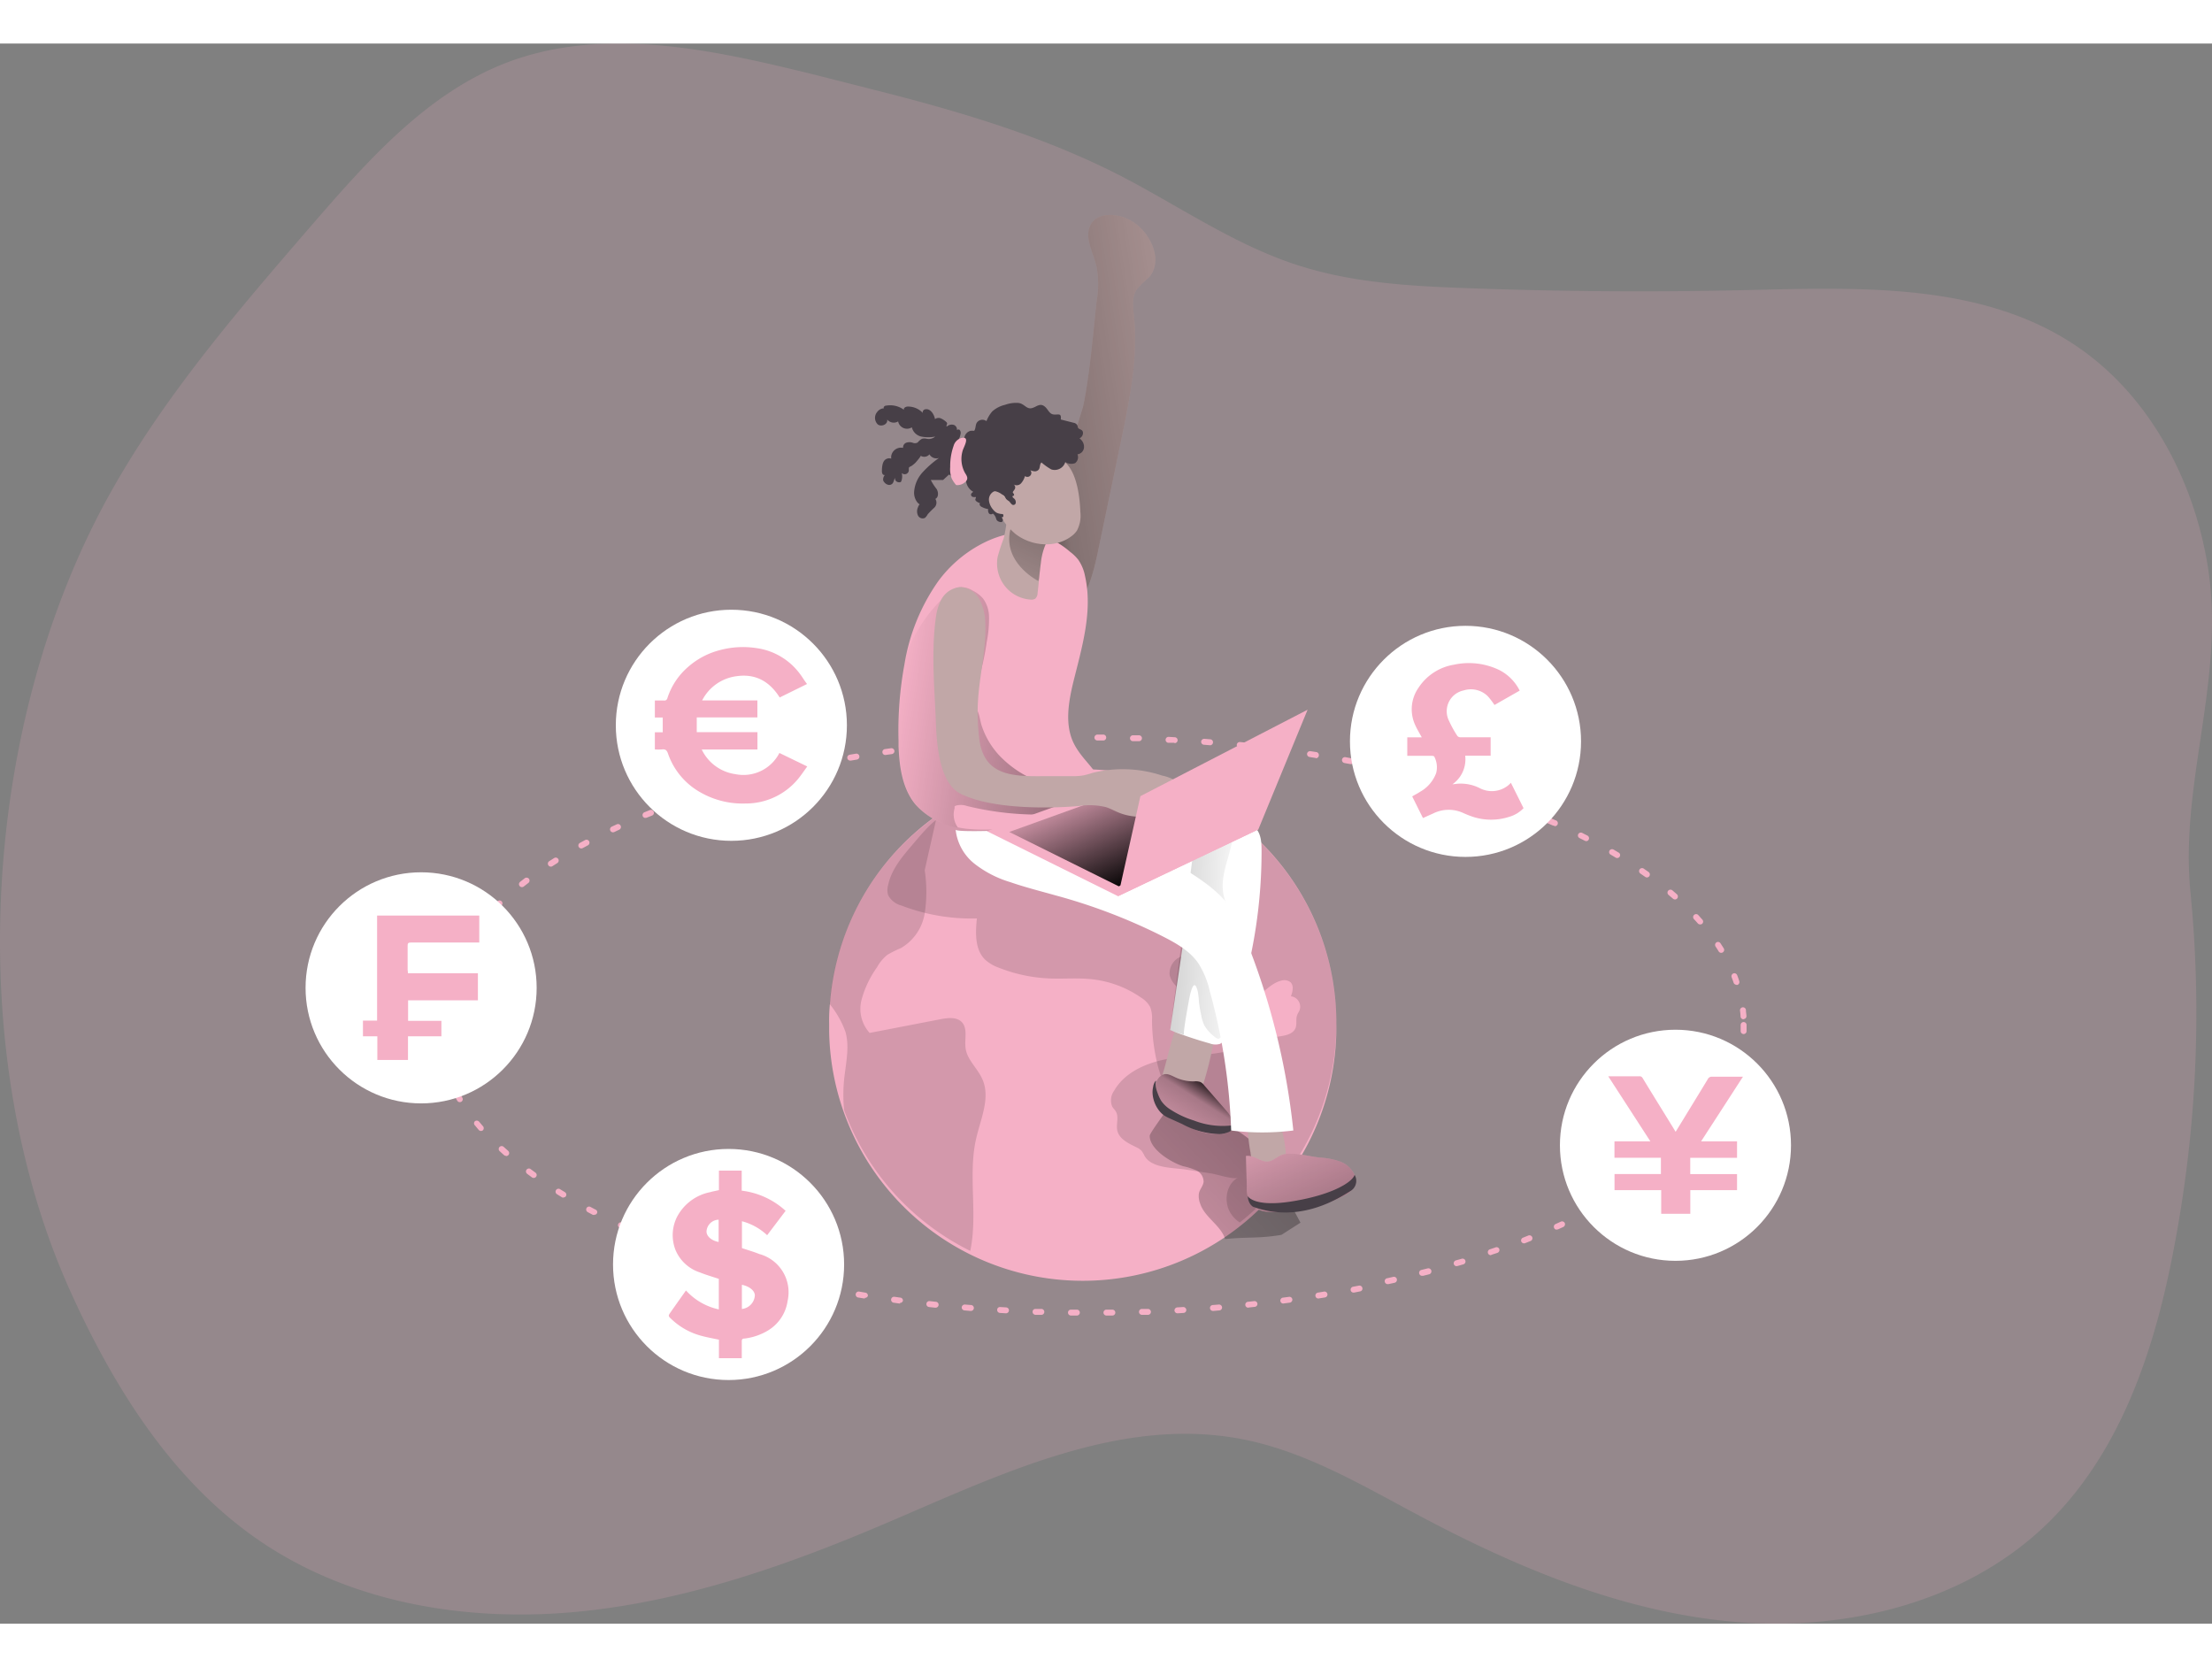 <svg xmlns="http://www.w3.org/2000/svg" xmlns:xlink="http://www.w3.org/1999/xlink" id="Layer_1" data-name="Layer 1" viewBox="0 0 373.89 267.08" width="406" height="306" class="illustration styles_illustrationTablet__1DWOa"><rect x="0" y="0" width="373.89" height="267.08" fill="#808080" stroke="none"/><defs><linearGradient id="linear-gradient" x1="190.17" y1="245.57" x2="242.26" y2="253.46" gradientTransform="matrix(1, 0, 0, -1, 0, 352)" gradientUnits="userSpaceOnUse"><stop offset=".01"/><stop offset=".13" stop-opacity=".69"/><stop offset=".25" stop-opacity=".32"/><stop offset="1" stop-opacity="0"/></linearGradient><linearGradient id="linear-gradient-2" x1="-791.33" y1="142.56" x2="-731.57" y2="87.32" gradientTransform="translate(-535.87 352) rotate(180)" xlink:href="#linear-gradient"/><linearGradient id="linear-gradient-3" x1="230.18" y1="137.09" x2="220.71" y2="122.07" xlink:href="#linear-gradient"/><linearGradient id="linear-gradient-4" x1="-785.94" y1="107.99" x2="-773.7" y2="135.52" gradientTransform="translate(-535.87 352) rotate(180)" xlink:href="#linear-gradient"/><linearGradient id="linear-gradient-5" x1="162.05" y1="163.78" x2="236.25" y2="160.78" gradientTransform="matrix(1, 0, 0, -1, 0, 352)" gradientUnits="userSpaceOnUse"><stop offset="0"/><stop offset="1" stop-opacity="0"/></linearGradient><linearGradient id="linear-gradient-6" x1="254.02" y1="190.17" x2="176.87" y2="201.15" xlink:href="#linear-gradient-5"/><linearGradient id="linear-gradient-7" x1="-739.9" y1="237.31" x2="-726.66" y2="208.41" gradientTransform="translate(-535.87 352) rotate(180)" xlink:href="#linear-gradient"/><linearGradient id="linear-gradient-8" x1="-754.69" y1="170.42" x2="-746.14" y2="189.55" gradientTransform="translate(-561.26 311.8) rotate(180)" xlink:href="#linear-gradient-5"/></defs><title>15</title><path d="M175.11 48.52l-11.8-3c-17.23-4.24-35.77-8.42-52.34-2.07C97.51 48.64 87.53 60 78.11 70.86 65.72 85.2 53.24 99.67 44 116.23c-21.79 39.06-25.06 94.62-6.55 135.25 7.37 16.19 17.24 31.91 32 41.91 15.37 10.43 34.81 13.63 53.3 11.9S159 297.24 176 289.94c19-8.14 39.13-17.79 59.41-13.83 10.59 2.06 20.08 7.7 29.6 12.77 16.74 8.92 34.64 16.45 53.54 18.09s39-3.24 52.69-16.4c13.31-12.82 19-31.59 22.16-49.79a209.7 209.7.0 002.23-57.26c-1.8-18.54 6-36.05 2.92-55.08-2.43-14.91-10.22-29.36-22.9-37.58-15.73-10.19-35.85-9.44-54.59-9q-23.88.56-47.76-.32c-9.76-.35-19.65-.92-28.93-4-10.6-3.49-19.88-10-29.81-15.11C202.13 56.09 188.69 52 175.11 48.52z" transform="translate(-25.39 -40.2)" fill="#f5b0c6" opacity=".18" style="isolation: isolate;"/><path d="M199.47 130.91l9-29.38c1.16-5.63 1.67-12.27 2.31-18a16 16 0 00-.05-5.65c-.58-2.43-2.21-5.06-.91-7.2s4.91-1.79 7.12-.31c3.05 2 5.09 6.58 2.67 9.34a20.82 20.82.0 00-2.11 2.09c-.83 1.28-.6 3-.44 4.47.74 7-.72 14-2.16 21l-4 19.14c-1 4.66-2.54 10-7 11.73a2.6 2.6.0 01-2.1.08 3 3 0 01-1-.93C199.77 135.66 199.58 132.86 199.47 130.91z" transform="translate(-25.39 -40.2)" fill="#c1a7a7"/><path d="M199.47 130.91l9-29.38c1.16-5.63 1.67-12.27 2.31-18a16 16 0 00-.05-5.65c-.58-2.43-2.21-5.06-.91-7.2s4.91-1.79 7.12-.31c3.05 2 5.09 6.58 2.67 9.34a20.82 20.82.0 00-2.11 2.09c-.83 1.28-.6 3-.44 4.47.74 7-.72 14-2.16 21l-4 19.14c-1 4.66-2.54 10-7 11.73a2.6 2.6.0 01-2.1.08 3 3 0 01-1-.93C199.77 135.66 199.58 132.86 199.47 130.91z" transform="translate(-25.39 -40.2)" fill="url(#linear-gradient)"/><path d="M251.27 205.8a42.87 42.87.0 11-85.73 1.31c0-.44.0-.87.0-1.31a27.59 27.59.0 01.13-3.28 42.86 42.86.0 0185.6 3.28z" transform="translate(-25.39 -40.2)" fill="#f5b0c6"/><path d="M190.39 225.27c-1.42 6.2.31 12.8-1 19a42.92 42.92.0 01-21.32-23.79 26.36 26.36.0 01.15-6.4c.29-2.28.71-4.64.07-6.85a16.2 16.2.0 00-2.66-4.68 42.75 42.75.0 0117.9-31.65 2.54 2.54.0 010 .87l-1.84 8.16a24.14 24.14.0 010 7.3 8.34 8.34.0 01-4 5.85 19.67 19.67.0 00-2.3 1.14 6.94 6.94.0 00-1.75 2.1 17.09 17.09.0 00-2.61 5.46 6.07 6.07.0 001.35 5.65l12-2.32c1.25-.24 2.76-.41 3.62.53 1 1.12.38 2.92.61 4.43.28 1.93 2 3.32 2.8 5.12C192.86 218.32 191.17 221.89 190.39 225.27z" transform="translate(-25.39 -40.2)" fill="#020202" opacity=".14" style="isolation: isolate;"/><path d="M179.51 175.75c-1.71 2-3.48 4.13-4 6.7a3 3 0 000 1.69 3.5 3.5.0 002.25 1.76 33 33 0 0012.75 2.18c-.25 2.45-.36 5.29 1.43 7a7 7 0 002.31 1.34 26.27 26.27.0 008.44 1.8c2.42.11 4.87-.13 7.29.14a17.93 17.93.0 018.31 3.12 4.21 4.21.0 011.51 1.57 5.12 5.12.0 01.31 2.19 32.58 32.58.0 001 7.8c.65 2.48 1.7 5 3.78 6.51a13.29 13.29.0 003.56 1.61l8.55 2.92a1 1 0 00.66.06 1 1 0 00.46-.52c.95-1.86 1.89-3.92 1.5-6s-2-3.59-2.75-5.5c-1.23-3-.27-6.56-1.28-9.66a13.21 13.21.0 00-3.33-4.94 79.71 79.71.0 00-7.87-6.81c-4.4-3.48-8.86-7-14-9.32-2.06-.94-4.36-1.79-5.55-3.71-1.43-2.31-.81-5.48-2.35-7.72-1.26-1.82-3.63-2.52-5.84-2.64a21 21 0 00-10.51 2.46C183.23 171.25 181.63 173.26 179.51 175.75z" transform="translate(-25.39 -40.2)" fill="#020202" opacity=".14" style="isolation: isolate;"/><path d="M251.27 205.8a42.77 42.77.0 01-16.33 33.67 5.25 5.25.0 01-1.49-1.48c-1.28-1.94-.86-5 1.21-6.1-.72.38-3.55-.55-4.4-.68l-4.41-.68c-2.11-.33-5.8-.19-7-2.32a5 5 0 00-.49-.84 2.9 2.9.0 00-.92-.63c-1.33-.65-2.88-1.38-3.2-2.83-.22-1.06.31-2.26-.24-3.2-.17-.29-.43-.52-.6-.81a2.76 2.76.0 01.3-2.69c1.86-3.25 5.71-4.83 9.41-5.45s7.52-.53 11.12-1.57c2.27-.66 4.43-1.76 6.77-2.08 1.29-.18 2.91-.32 3.38-1.53.26-.69.0-1.49.27-2.18.11-.3.31-.56.42-.86a1.77 1.77.0 00-1.14-2.23 2.05 2.05.0 00-.34-.07c.3-.8.54-1.83-.09-2.4a1.71 1.71.0 00-1.56-.24c-1.54.38-2.65 1.68-3.94 2.6-4.28 3-10.15 2-13.72-1.62a3.9 3.9.0 01-1.19-1.93 3.08 3.08.0 011.81-3.08 9.1 9.1.0 013.71-.73c-.47-3.11-1-6.23-1.43-9.33-7.12 1.91-10-4.88-11-10.52s3-7.66 8.16-8a42.88 42.88.0 0126.93 39.81z" transform="translate(-25.39 -40.2)" fill="#020202" opacity=".14" style="isolation: isolate;"/><path d="M219.72 224.82c0 2.36 3.81 4.59 5.67 5.14a11 11 0 012.26.73 2.12 2.12.0 011.18 1.92c-.08.69-.64 1.25-.79 1.92a3.44 3.44.0 00.21 1.74c.71 2.29 3.53 3.71 4.22 6 3.9-.39 5.66-.06 9.52-.71l3.22-2.06c-1.62-3-3.23-6.06-4.86-9.1a18.36 18.36.0 00-2.29-3.61 17.6 17.6.0 00-3.58-2.85A95 95 0 00223.93 218C224.42 218.28 219.72 224.21 219.72 224.82z" transform="translate(-25.39 -40.2)" fill="url(#linear-gradient-2)"/><path d="M222 214.11c-.4 1.3-.76 2.83.0 3.92a3.18 3.18.0 001.42 1 3.84 3.84.0 004.06-.43 5.31 5.31.0 001.23-2.33 56.8 56.8.0 002.18-9.73 1.79 1.79.0 000-.92 1.63 1.63.0 00-.77-.72c-1.73-.93-4.44-1.68-5.41.39C223.44 208 222.86 211.28 222 214.11z" transform="translate(-25.39 -40.2)" fill="#c1a7a7"/><path d="M227.21 215.62a2.41 2.41.0 011.1.11 1.93 1.93.0 01.61.53l3.74 4.28c.73.83 1.5 2 1 2.94a2.17 2.17.0 01-1.61 1 9.4 9.4.0 01-5.26-1c-1.16-.51-2.29-1.06-3.41-1.66a5.58 5.58.0 01-2.12-1.7c-.85-1.32-1.11-4.5.42-5.49.76-.49 1.43-.14 2.17.21A7.24 7.24.0 00227.21 215.62z" transform="translate(-25.39 -40.2)" fill="#f5b0c6"/><path d="M242.77 228.67a1.6 1.6.0 01-.08.72 1.5 1.5.0 01-.54.55 4.65 4.65.0 01-2.42.82 2.79 2.79.0 01-2.27-1 4.76 4.76.0 01-.7-2.13 25.6 25.6.0 01-.47-4.94.67.67.0 01.64-.82c1.35-.29 4-1 4.72.67a20 20 0 011.12 6.13z" transform="translate(-25.39 -40.2)" fill="#c1a7a7"/><path d="M248.48 228.5a12.2 12.2.0 013.39.66 4.27 4.27.0 012.49 2.3 2.46 2.46.0 01.07 1.67 3.51 3.51.0 01-1.84 1.76A23.19 23.19.0 01240 237.65a4.29 4.29.0 01-3.05-1.13 4.88 4.88.0 01-.81-3.11l-.15-5.18c1-.15 1.87.49 2.8.81 1.61.55 2.24-.77 3.57-1.09C244.09 227.55 246.71 228.32 248.48 228.5z" transform="translate(-25.39 -40.2)" fill="#f5b0c6"/><path d="M227.21 215.62a2.41 2.41.0 011.1.11 1.93 1.93.0 01.61.53l3.74 4.28c.73.83 1.5 2 1 2.94a2.17 2.17.0 01-1.61 1 9.4 9.4.0 01-5.26-1c-1.16-.51-2.29-1.06-3.41-1.66a5.58 5.58.0 01-2.12-1.7c-.85-1.32-1.11-4.5.42-5.49.76-.49 1.43-.14 2.17.21A7.24 7.24.0 00227.21 215.62z" transform="translate(-25.39 -40.2)" fill="url(#linear-gradient-3)"/><path d="M220.73 216.4a5.07 5.07.0 00.31 1.14 7 7 0 00.64 1.39 5.26 5.26.0 001.32 1.3 15.93 15.93.0 004.18 2 13.47 13.47.0 007.08.74 2.25 2.25.0 01-1.14 1.19 4.17 4.17.0 01-1.63.37 13.94 13.94.0 01-6.28-1.7l-2.21-1a5.92 5.92.0 01-.89-.49 4.2 4.2.0 01-1-1.06 5.24 5.24.0 01-.89-2.47 3.94 3.94.0 01.09-1.28c0-.18.26-1 .5-1A2.14 2.14.0 00220.73 216.4z" transform="translate(-25.39 -40.2)" fill="#473f47"/><path d="M248.48 228.5a12.2 12.2.0 013.39.66 4.27 4.27.0 012.49 2.3 2.46 2.46.0 01.07 1.67 3.51 3.51.0 01-1.84 1.76A23.19 23.19.0 01240 237.65a4.29 4.29.0 01-3.05-1.13 4.88 4.88.0 01-.81-3.11l-.15-5.18c1-.15 1.87.49 2.8.81 1.61.55 2.24-.77 3.57-1.09C244.09 227.55 246.71 228.32 248.48 228.5z" transform="translate(-25.39 -40.2)" fill="url(#linear-gradient-4)"/><path d="M234.63 171.29a6 6 0 013 1.52c1 1.08 1 2.68 1 4.14a85.37 85.37.0 01-5.74 30.6 2.74 2.74.0 01-1.28 1.73 2.69 2.69.0 01-1.75-.08 67.82 67.82.0 01-6.67-2.24l2.95-19.89a2.83 2.83.0 00-.09-1.68 2.7 2.7.0 00-.89-.92 78.62 78.62.0 00-10.65-6.64c-3-1.53-6.36-3.27-7.17-6.55a3.64 3.64.0 01.58-3.25 5.15 5.15.0 011.63-1.1c2-1 4.45-2.25 6.72-2 1.8.18 2.5 1.25 4 2C224.51 169.14 230.08 169.94 234.63 171.29z" transform="translate(-25.39 -40.2)" fill="#fff"/><path d="M225.54 207.75c-.25-.08.63-4.77.71-5.24.16-.92.85-5 1.58-2.17a13.21 13.21.0 01.22 1.88 21.41 21.41.0 00.39 2.24 6.53 6.53.0 00.51 1.68 6.68 6.68.0 001.82 2 .88.88.0 00.52.27c.29.0.51-.27.63-.54a6.67 6.67.0 00.38-2.62c.15-5 2.74-9.36 2.57-14.49.0-1.25-1.19-2.76-1.69-3.91a13.53 13.53.0 01-1-2.91c-.63-3.41 1.38-6.74 1.66-10.2l-6.78 3.33L223.19 207z" transform="translate(-25.39 -40.2)" fill="url(#linear-gradient-5)"/><path d="M207.92 168.37a43.94 43.94.0 01-4.19 2.06c-.38.17-.76.33-1.15.48a28.69 28.69.0 01-13.92 2q-.72-.09-1.44-.24a12.13 12.13.0 01-7.08-3.84c-2.21-2.65-2.73-6.34-2.87-9.81v-1a61.41 61.41.0 011-12.91A33.71 33.71.0 01184 131.05a21.6 21.6.0 017.57-6.41c3.09-1.57 6.75-2.37 10.05-1.28a15 15 0 014.67 2.77 7.24 7.24.0 011.37 1.34 7.16 7.16.0 011.12 2.69c1.37 6-.53 12.13-2 18.09-.81 3.4-1.43 7.14.12 10.26C209.11 162.92 214.46 164.72 207.92 168.37z" transform="translate(-25.39 -40.2)" fill="#f5b0c6"/><path d="M207.92 168.39c-.12 1.38-1.86 1.89-3.25 2l-.94.05a50.27 50.27.0 01-14.87-1.36A3.19 3.19.0 00187 169a.94.94.0 00-.26.14v.33a3.76 3.76.0 00.55 3.23 12.13 12.13.0 01-7.08-3.84c-2.21-2.65-2.73-6.34-2.87-9.81v-1a67.88 67.88.0 01.24-7.68 29.77 29.77.0 011-6.76A24.18 24.18.0 01186 132.88a3.47 3.47.0 011.09-.69 3.4 3.4.0 012.69.46 5.41 5.41.0 011.78 1.37 5.29 5.29.0 011 3 19.84 19.84.0 01-.39 4.35 42.77 42.77.0 01-1.38 6.33 12.75 12.75.0 00-.67 2.34 5.36 5.36.0 00.52 3c.37.84.43 1.72.73 2.6a13.66 13.66.0 002.91 4.87 17.93 17.93.0 0010.17 5.36 7.66 7.66.0 012.35.59A2.17 2.17.0 01207.92 168.39z" transform="translate(-25.39 -40.2)" fill="url(#linear-gradient-6)"/><path d="M195.24 131.9a6.08 6.08.0 004.38 2.29 1.22 1.22.0 00.77-.17 1.32 1.32.0 00.38-.92c.08-.69.18-1.57.25-2.45s.21-2 .31-2.7a10.72 10.72.0 012.18-5.47 5.49 5.49.0 01.86-.94c2.11-1.9-6.47-1.15-7.6-3.74-1.3 1.69-1.18 4.06-1.76 6.13a30.71 30.71.0 00-1 3.08A6.22 6.22.0 00195.24 131.9z" transform="translate(-25.39 -40.2)" fill="#c1a7a7"/><path d="M200.91 131.05l.11-.4c.12-1 .21-2 .31-2.7a10.72 10.72.0 012.18-5.47l.06-.21s-6.8-4.47-7.53.76S200.91 131.05 200.91 131.05z" transform="translate(-25.39 -40.2)" fill="url(#linear-gradient-7)"/><path d="M208 119.38a5.39 5.39.0 01-.58 3.15 4 4 0 01-1 1c-2.7 2-6.76 1.63-9.44-.48a12.09 12.09.0 01-4.22-9 7 7 0 011.41-5 5.56 5.56.0 015.11-1.43 13.19 13.19.0 016.47 3.68C207.48 113.24 207.91 116.93 208 119.38z" transform="translate(-25.39 -40.2)" fill="#c1a7a7"/><path d="M232.52 185.17a21.47 21.47.0 013.27 6A120.28 120.28.0 01244 223.92a42 42 0 01-10.51.0 101.48 101.48.0 00-3.61-23.56 15.1 15.1.0 00-1.9-4.65c-1.55-2.29-4.1-3.61-6.55-4.85a95.73 95.73.0 00-17.63-6.68c-2.56-.72-5.14-1.37-7.66-2.24a18.38 18.38.0 01-6-3.08 8.53 8.53.0 01-3.22-5.79c0 .58 12.74.0 13.93-.18 4-.43 8.68-2.75 12.62-1.11 3.08 1.28 5.89 3.95 8.66 5.79C225.64 179.86 229.8 182 232.52 185.17z" transform="translate(-25.39 -40.2)" fill="#fff"/><polygon points="188.98 144.12 166.8 133.12 192.47 123.87 212.69 132.84 188.98 144.12" fill="#f5b0c6"/><polygon points="189.1 142.45 170.59 133.26 192.02 125.54 208.91 133.03 189.1 142.45" fill="url(#linear-gradient-8)"/><path d="M183.58 137.2c-.05.38-.1.76-.14 1.14-.6 5.64-.06 11.19.15 16.81.13 3.47.58 10.1 4.21 11.88 6.82 3.33 19.94 2.05 19.94 2.05a11.73 11.73.0 014.57.18c.82.26 1.57.7 2.36 1 2.87 1.12 6.08.55 9.1.0a3.72 3.72.0 001.48-.5c1.17-.8 1.12-2.7.25-3.82a6.92 6.92.0 00-3.65-2 21.19 21.19.0 00-11.81-.46 13.71 13.71.0 01-1.52.42 10.07 10.07.0 01-1.82.13h-4.64c-5.32.05-10.34.07-11.14-6.26a34.72 34.72.0 01-.18-7.06c.32-4.25 1.41-8.46 1.18-12.72a8.56 8.56.0 00-1-3.87 3.87 3.87.0 00-3.2-2.05 4 4 0 00-3.29 2.24A8.91 8.91.0 00183.58 137.2z" transform="translate(-25.39 -40.2)" fill="#c1a7a7"/><polygon points="221.02 112.6 192.76 127.21 188.98 144.12 212.69 132.84 221.02 112.6" fill="#f5b0c6"/><path d="M208.3 107.38a1.92 1.92.0 00-.45-.45 1 1 0 00.59-1c-.06-.42-.36-.45-.66-.62s-.14-.35-.35-.68a.92.92.0 00-.61-.34l-2.12-.54c0-.27.07-.59-.13-.77s-.77.0-1.18-.1c-.58-.09-.84-.77-1.26-1.19-.94-.93-1.56.0-2.41.15s-1.19-.76-2.17-.89a5.42 5.42.0 00-2.26.31 4.94 4.94.0 00-2.16 1.1 5.41 5.41.0 00-1 1.66 1.15 1.15.0 00-1.6.22l-.09.15c-.19.41-.12.92-.39 1.27a3.11 3.11.0 00-.61.0 1.44 1.44.0 00-.55.28 1.52 1.52.0 00-.53 1.13 1.52 1.52.0 00-.94.07 3 3 0 00.33-.93.76.76.0 00-.16-.71c-.2-.16-.59.0-.51.26a.83.83.0 00-.44-1.09h0a1.21 1.21.0 00-1.22.28c-.15-.14.11-.4.05-.6a.46.46.0 00-.13-.18 3.3 3.3.0 00-.91-.61 1 1 0 00-1 .12c-.12-.74-.76-1.87-1.68-1.65-.27.06-.5.38-.36.63a3.4 3.4.0 00-2.58-1.1c-.33.0-.78.27-.61.56a3.92 3.92.0 00-3-.72.46.46.0 00-.44.28c-.05.17.24.36.31.19a1.45 1.45.0 00-1.39.58 1.55 1.55.0 00.06 2.11c.61.5 1.77.0 1.61-.81a1.43 1.43.0 001.85.32 1.53 1.53.0 001.79 1.21 1.63 1.63.0 00.53-.21 2.09 2.09.0 001.6 1.56 6.19 6.19.0 002.35.0A1.69 1.69.0 01182 107a1.59 1.59.0 00-.75.0 2.33 2.33.0 00-.69.56.69.69.0 01-.13.11 1 1 0 01-.78.0 1.66 1.66.0 00-1.08.0.84.84.0 00-.53.87 1.69 1.69.0 00-2 1.32 1.67 1.67.0 000 .5 1.09 1.09.0 00-1.23.4 1.74 1.74.0 00-.24.58 4.93 4.93.0 00-.11 1.15.87.87.0 00.1.45.36.36.0 00.39.19 1.15 1.15.0 00-.28.89.83.83.0 00.2.34 1.18 1.18.0 00.63.42.74.74.0 00.71-.18c.26-.25.26-.66.48-1a.6.6.0 00.18.58.84.84.0 00.61.18.35.35.0 00.17-.06.38.38.0 00.09-.15 2.22 2.22.0 00.07-1.35.75.75.0 00.73.16.72.72.0 00.47-.58 2.94 2.94.0 010-.42c0-.2.3-.26.46-.37a5 5 0 00.63-.51c.09-.09 1-1.14.91-1.21a1.12 1.12.0 001.48-.24 1.35 1.35.0 001.63.61 16.74 16.74.0 00-2.8 2.45A5.47 5.47.0 00179.9 116a2.65 2.65.0 00.54 1.74 1.61 1.61.0 001.67.53.62.62.0 00-.82-.51 1.3 1.3.0 00-.73.81 1.66 1.66.0 000 1.41.88.88.0 001.18.39 2 2 0 00.45-.59 15.46 15.46.0 011.14-1.15 1.17 1.17.0 00.16-1.46c.56-.27.54-1.11.23-1.65a9.32 9.32.0 01-1-1.55h2.08l1-.92a3.61 3.61.0 002.9.43 2.39 2.39.0 001.2 2.49c-.17.13-.41.29-.38.54a.43.43.0 00.33.33 1.29 1.29.0 00.48.0c.07.15-.1.31-.08.48a.4.4.0 00.16.24 1.71 1.71.0 00.63.32.33.33.0 000 .4.7.7.0 00.33.26 3.51 3.51.0 001.05.35 1 1 0 00.06.6.43.43.0 00.49.27c.09.0.17-.1.26-.08a.28.28.0 01.14.1 1.83 1.83.0 01.37.65 1 1 0 00.13.32.78.78.0 00.36.26c.19.07.42.13.57.0a.39.39.0 00.08-.4 1.31 1.31.0 00-.21-.36.23.23.0 00.29-.08.47.47.0 000-.33 2.87 2.87.0 00-.48-.76.17.17.0 010-.14.17.17.0 01.09-.11c.17-.19.0-.5-.1-.72s-.33-.47-.22-.71a1.46 1.46.0 01.21-.28c.11-.15.11-.42.25-.53a.31.31.0 01.41.1c.1.12.14.28.23.4a3.23 3.23.0 00.59.46c.15.14.26.34.42.48a.4.4.0 00.72-.21.82.82.0 00-.28-.72 1 1 0 01-.21-.19.19.19.0 010-.26.19.19.0 00.2-.1.17.17.0 000-.1.5.5.0 00-.13-.25s-.08-.08-.07-.13a.11.11.0 010-.08c.1-.17.24-.32.33-.49a.6.6.0 00-.22-.79 1 1 0 001.28-.18 3.15 3.15.0 00.66-1.22.67.67.0 10.81-1.07h-.08a2.68 2.68.0 00.83.26.86.86.0 00.78-.31c.25-.35.12-.9.45-1.18a10.05 10.05.0 001.65 1.17 1.87 1.87.0 002.36-1.19v-.06a1.86 1.86.0 001.68.19 1.27 1.27.0 00.39-1.49 1.26 1.26.0 001.11-1.21A1.67 1.67.0 00208.3 107.38z" transform="translate(-25.39 -40.2)" fill="#473f47"/><path d="M236.28 235s1 2 7.76.86 9.94-3.25 10.32-4.44a2 2 0 01-.71 2.74h0c-1.69 1-8.24 5.5-16.22 2.74C237.43 236.94 236.43 236.66 236.28 235z" transform="translate(-25.39 -40.2)" fill="#473f47"/><path d="M193.61 115.87a.71.71.0 00-.37.12 1.54 1.54.0 00-.68 1.49 2.85 2.85.0 00.74 1.55 1.81 1.81.0 00.6.5 2.66 2.66.0 001 .2.9.9.0 00.4.0.85.85.0 00.44-.74 3.78 3.78.0 00-.45-2.08 1.11 1.11.0 00-.49-.47A3 3 0 00193.61 115.87z" transform="translate(-25.39 -40.2)" fill="#c1a7a7"/><path d="M186.57 108.22a10.2 10.2.0 00-.57 3.55 4.54 4.54.0 00.25 1.93 5.09 5.09.0 00.76 1.13 2 2 0 001.63-.61.87.87.0 00.22-.37c.11-.38-.15-.74-.36-1.08a4.87 4.87.0 01-.41-3.7c.17-.68 1.36-2.5-.17-2.21A1.93 1.93.0 00186.57 108.22z" transform="translate(-25.39 -40.2)" fill="#f5b0c6"/><path d="M207.41 255.2h-1a.5.5.0 010-1h1a.5.5.0 110 1zm5 0a.5.5.0 010-1h1a.5.5.0 110 1zm-11-.12h-1a.5.5.0 01-.48-.52h0a.47.47.0 01.48-.48h1a.5.5.0 010 1zm17 0a.5.5.0 010-1h1a.52.52.0 01.52.48.5.5.0 01-.48.52h-1zm-23-.26h0l-1-.06a.5.5.0 01-.47-.53h0a.47.47.0 01.49-.47h0l1 .06a.5.5.0 010 1zm29 0a.51.51.0 01-.5-.47.52.52.0 01.47-.53l1-.06a.52.52.0 01.53.47.5.5.0 01-.47.53h0l-1 .06zm-35-.4h0l-1-.09a.5.5.0 01-.46-.54h0a.52.52.0 01.55-.45l1 .08a.5.5.0 010 1zm41 0a.5.5.0 010-1l1-.08a.51.51.0 01.54.45.49.49.0 01-.44.54h0l-1 .09zm-46.93-.55h-.06l-1-.11a.5.5.0 01.12-1l1 .11a.5.5.0 010 1zm52.9.0a.5.5.0 110-1l1-.11a.5.5.0 01.55.42v0a.5.5.0 01-.44.55l-1 .11zm-58.86-.7h-.07l-1-.14a.5.5.0 11.13-1l1 .14a.49.49.0 01.43.54v0a.52.52.0 01-.51.36zm64.82.0a.5.5.0 01-.07-1l1-.13a.49.49.0 01.56.41h0a.51.51.0 01-.42.57h0l-1 .13zm-70.76-.85h-.08l-1-.16a.51.51.0 11.17-1l1 .17a.49.49.0 01.41.56h0a.5.5.0 01-.52.32zm76.69.0a.5.5.0 11-.08-1l1-.17a.5.5.0 01.57.41.5.5.0 01-.41.58h0l-1 .16zm-82.6-1h-.09l-1-.19a.5.5.0 01-.39-.59h0a.48.48.0 01.57-.39h0l1 .19a.5.5.0 01.39.59h0a.49.49.0 01-.52.24zm88.51.0a.49.49.0 01-.49-.4.51.51.0 01.4-.59l1-.19a.5.5.0 01.58.4.47.47.0 01-.36.57h0l-1 .2zM159.78 250h-.11l-1-.23a.51.51.0 01.22-1l1 .22a.5.5.0 01.38.6h0A.49.49.0 01159.78 250zM260 249.89a.5.5.0 01-.55-.45.49.49.0 01.44-.55h0l1-.23a.51.51.0 11.22 1h0l-1 .22zm-106.1-1.35a.24.24.0 01-.12.0l-1-.25a.53.53.0 01-.38-.63.52.52.0 01.63-.37l1 .26a.5.5.0 01.36.61h0a.5.5.0 01-.45.38zm111.93-.06a.5.5.0 11-.13-1l1-.25a.5.5.0 11.25 1l-1 .25zm-117.71-1.55H148l-1-.29a.49.49.0 01-.34-.62.51.51.0 01.63-.33l1 .28a.5.5.0 01-.14 1h0zm123.49-.07a.5.5.0 01-.48-.35.51.51.0 01.33-.63l1-.28a.5.5.0 01.62.32h0a.5.5.0 01-.33.62l-1 .29h-.1zM142.4 245.11h-.16l-1-.33a.5.5.0 01.25-1h.08l.94.32a.5.5.0 01.31.63h0a.49.49.0 01-.43.31zm135-.11a.51.51.0 01-.16-1l.94-.32a.48.48.0 01.63.28v0a.51.51.0 01-.31.64l-1 .33zm-140.6-2h-.18l-.93-.37a.5.5.0 01-.29-.63v0a.5.5.0 01.64-.28l.93.37a.5.5.0 01.29.64h0a.51.51.0 01-.47.34zM283 243a.51.51.0 01-.47-.31.51.51.0 01.28-.65h0l.92-.37a.51.51.0 01.65.28.5.5.0 01-.28.65h0l-.93.37A.57.57.0 01283 243zm-151.74-2.21a.67.67.0 01-.2.0l-.92-.41a.49.49.0 01-.25-.65h0a.5.5.0 01.66-.25l.91.41a.5.5.0 01.25.66.52.52.0 01-.46.22zm157.27-.1a.49.49.0 01-.45-.3.49.49.0 01.23-.65h0l.9-.41a.51.51.0 01.67.23h0a.52.52.0 01-.25.67l-.91.41a.5.5.0 01-.21.0zm-162.68-2.5h-.23l-.89-.47a.51.51.0 01-.2-.68h0a.48.48.0 01.66-.2h0l.88.46a.45.45.0 01-.23.86zm168.09-.11a.51.51.0 01-.61-.39.5.5.0 01.38-.61l.88-.46a.48.48.0 01.66.2h0a.5.5.0 01-.19.67h0l-.89.47a.63.63.0 01-.23.08zm-173.33-2.81a.48.48.0 01-.26-.07l-.85-.53a.51.51.0 01-.11-.7.5.5.0 01.63-.15l.85.52a.5.5.0 01.17.69h0a.49.49.0 01-.43.21zm178.56-.13a.5.5.0 01-.43-.24.51.51.0 01.17-.69l.85-.52a.5.5.0 01.67.22.5.5.0 01-.15.63l-.85.53a.46.46.0 01-.26.0zm-183.57-3.2a.52.52.0 01-.29-.09l-.81-.6a.5.5.0 01.5-.86l.09.06.8.59a.49.49.0 01.13.68h0A.51.51.0 01115.6 231.94zm188.57-.14a.5.5.0 01-.3-.91l.8-.59a.51.51.0 01.7.1.5.5.0 01-.1.7c-.26.2-.54.41-.81.6A.43.43.0 01304.17 231.8zm-193.26-3.59a.57.57.0 01-.33-.13l-.75-.68a.5.5.0 010-.7.5.5.0 01.71.0h0l.74.66a.5.5.0 01.06.7.52.52.0 01-.4.18zM308.84 228a.48.48.0 01-.37-.17.49.49.0 010-.69h0l.73-.67a.5.5.0 01.71.0.49.49.0 010 .7l-.05.05c-.24.23-.49.46-.75.68A.46.46.0 01308.84 228zm-202.15-4a.52.52.0 01-.38-.17l-.65-.78a.48.48.0 010-.69h0a.52.52.0 01.71.07l.64.75a.51.51.0 010 .71A.53.53.0 01106.69 224zM313 223.77a.5.5.0 01-.5-.5.6.6.0 01.12-.32l.64-.76a.49.49.0 01.69-.08h0a.49.49.0 01.08.69h0l-.65.78A.5.5.0 01313 223.77zm-209.89-4.64a.5.5.0 01-.43-.24l-.51-.88a.5.5.0 01.23-.67.49.49.0 01.64.18c.16.29.33.57.5.86a.5.5.0 01-.17.68.57.57.0 01-.22.07zm213.4-.21a.48.48.0 01-.26-.07.5.5.0 01-.17-.68c.16-.29.33-.57.48-.86a.5.5.0 11.88.48c-.16.3-.33.59-.5.88a.52.52.0 01-.39.25zm-215.92-5.2a.5.5.0 01-.48-.34c-.11-.33-.21-.65-.3-1a.53.53.0 01.37-.64.52.52.0 01.63.37c.09.31.19.62.29.93a.49.49.0 01-.3.62h0a.44.44.0 01-.15.05zM319 213.48h-.15a.5.5.0 01-.33-.61v0c.09-.31.19-.62.27-.94a.52.52.0 01.63-.37.53.53.0 01.37.64h0l-.29 1A.5.5.0 01319 213.48zM99.49 207.87a.5.5.0 01-.5-.48v-1a.51.51.0 01.49-.5h0a.51.51.0 01.5.49v1a.49.49.0 01-.46.52h0zm220.6-.25h0a.51.51.0 01-.48-.53v-1a.5.5.0 011 0v1a.5.5.0 01-.47.53zm0-2.49a.51.51.0 01-.5-.47 9 9 0 00-.09-1 .51.51.0 01.45-.56.5.5.0 01.55.45c0 .33.07.67.09 1a.5.5.0 01-.46.54h0zM1e2 201.92h-.11a.48.48.0 01-.38-.58h0c.07-.34.15-.67.24-1a.49.49.0 01.6-.35h0a.5.5.0 01.35.61c-.08.31-.16.63-.23.95A.49.49.0 011e2 201.92zm218.89-2.63a.52.52.0 01-.47-.34c-.1-.31-.22-.62-.33-.92a.5.5.0 01.28-.65h0a.5.5.0 01.65.29c.12.31.24.63.35 1a.5.5.0 01-.3.64h0a.44.44.0 01-.2.0zm-216.91-3a.41.41.0 01-.22.0.49.49.0 01-.23-.65v0c.14-.3.3-.6.46-.9a.49.49.0 01.67-.21h0a.51.51.0 01.2.68l-.45.87a.48.48.0 01-.43.23zm214.34-2.4a.48.48.0 01-.42-.23c-.17-.28-.35-.56-.53-.83a.51.51.0 01.14-.7.5.5.0 01.69.15c.19.28.37.57.55.85a.5.5.0 01-.17.69h0a.5.5.0 01-.29.07zm-211.18-2.67a.48.48.0 01-.3-.11.49.49.0 01-.1-.69h0l.62-.79a.5.5.0 01.71.0.51.51.0 01.07.64l-.61.78a.51.51.0 01-.43.2zm207.61-2.13a.52.52.0 01-.38-.17c-.21-.24-.43-.49-.66-.73a.5.5.0 01.74-.68h0l.67.75a.5.5.0 010 .71h0a.53.53.0 01-.4.12zm-203.63-2.36a.5.5.0 01-.37-.84h0c.23-.24.48-.47.72-.7a.5.5.0 01.71.0h0a.49.49.0 010 .69h0l-.71.69a.48.48.0 01-.39.16zm199.38-1.86a.51.51.0 01-.33-.13l-.75-.64a.51.51.0 01-.06-.71.52.52.0 01.71-.06l.76.66a.51.51.0 01.05.71.49.49.0 01-.41.17zm-194.9-2.08a.51.51.0 01-.49-.51.54.54.0 01.19-.38l.79-.62a.52.52.0 01.71.1.51.51.0 01-.1.7l-.79.61A.5.5.0 01113.6 182.79zm190.17-1.64a.5.5.0 01-.29-.09l-.82-.57a.5.5.0 01.57-.83l.83.58a.51.51.0 01.11.7A.49.49.0 01303.77 181.15zm-185.28-1.83a.5.5.0 01-.28-.91h0l.85-.54a.5.5.0 11.53.85l-.83.53a.54.54.0 01-.28.08zm180.25-1.45a.45.45.0 01-.25-.07l-.86-.51a.49.49.0 01-.19-.67h0a.51.51.0 01.69-.18l.86.51a.48.48.0 01.18.67v0A.5.5.0 01298.74 177.87zm-175.09-1.62a.5.5.0 01-.24-.94h0l.88-.48a.5.5.0 11.47.89h0l-.87.47A.5.5.0 01123.65 176.25zM293.5 175a.46.46.0 01-.23-.05l-.89-.45a.49.49.0 01-.23-.65v0a.5.5.0 01.67-.23h0l.9.46a.5.5.0 01.2.68.48.48.0 01-.43.26zM129 173.52a.5.5.0 01-.45-.28.51.51.0 01.23-.67h0l.91-.42a.5.5.0 01.42.9l-.9.43A.54.54.0 01129 173.52zm159.09-1.14a.34.34.0 01-.2.0L287 172a.5.5.0 01.39-.92l.92.4a.51.51.0 01-.2 1zm-153.6-1.28a.51.51.0 01-.46-.31.51.51.0 01.27-.65l.93-.38a.5.5.0 01.65.28.49.49.0 01-.27.65l-.93.37a.45.45.0 01-.2.0zm148.06-1h-.18l-.93-.36a.5.5.0 01.24-1h.11l.94.36a.5.5.0 01.28.64.47.47.0 01-.47.27zM140.08 169a.54.54.0 01-.47-.33.5.5.0 01.3-.64l1-.34a.5.5.0 01.64.3h0a.5.5.0 01-.31.63l-.94.34A.42.42.0 01140.08 169zm136.81-1h-.16l-.94-.32a.5.5.0 01.31-1l.95.32a.5.5.0 01.33.61v0A.5.5.0 01276.89 168zm-131.12-1a.5.5.0 01-.57-.43.49.49.0 01.42-.57l1-.3a.5.5.0 01.62.33.48.48.0 01-.3.61h0l-1 .3a.34.34.0 01-.14.05zm125.4-.8a.33.33.0 01-.14.0l-1-.28a.52.52.0 01.28-1l1 .28a.49.49.0 01.34.62.48.48.0 01-.48.41zm-119.64-.89a.49.49.0 01-.56-.43.5.5.0 01.43-.57l1-.26a.52.52.0 01.26 1l-1 .26a.28.28.0 01-.13.0zm113.86-.7h-.13l-1-.25a.5.5.0 01-.37-.6.51.51.0 01.61-.37l1 .25a.5.5.0 11-.12 1zm-108-.79a.5.5.0 01-.11-1l1-.23a.5.5.0 01.25 1h0l-1 .23zm102.21-.62h-.11l-1-.21a.5.5.0 01-.38-.6h0a.48.48.0 01.58-.38h0l1 .22a.5.5.0 01.45.55.51.51.0 01-.56.45zm-96.35-.68a.5.5.0 01-.49-.39.52.52.0 01.39-.6l1-.2a.51.51.0 01.59.4.5.5.0 01-.39.59h0l-1 .19zm90.48-.53h-.1l-1-.18a.51.51.0 01-.4-.59.5.5.0 01.58-.4l1 .19a.5.5.0 01.4.58.52.52.0 01-.53.41zm-84.58-.59a.5.5.0 01-.09-1l1-.17a.5.5.0 11.17 1l-1 .17zm78.67-.45h-.08l-1-.16a.51.51.0 01-.42-.57h0a.51.51.0 01.58-.41l1 .15a.51.51.0 01.41.58.5.5.0 01-.54.46h0zm-72.75-.5a.49.49.0 01-.53-.46.5.5.0 01.46-.54l1-.14a.51.51.0 01.57.42h0a.51.51.0 01-.43.57l-1 .14zm66.81-.38h-.07l-1-.13a.5.5.0 01-.43-.56.49.49.0 01.54-.43h0l1 .13a.49.49.0 01.43.54v0a.5.5.0 01-.54.46h0zm-6-.71h0l-1-.11a.5.5.0 01-.44-.55.52.52.0 01.55-.44l1 .1a.5.5.0 010 1zm-6-.56h0l-1-.08a.5.5.0 01-.46-.54h0a.52.52.0 01.54-.46l1 .08a.49.49.0 01.46.52v0a.5.5.0 01-.51.49h0zm-6-.41h-1a.5.5.0 01.06-1l1 .06a.49.49.0 110 1zm-6-.27h-1a.5.5.0 01-.49-.51h0a.5.5.0 01.52-.49h1a.5.5.0 010 1zm-6-.12h-1a.5.5.0 01-.5-.5.52.52.0 01.5-.5h1a.5.5.0 01.49.51h0a.49.49.0 01-.46.49z" transform="translate(-25.39 -40.2)" fill="#f5b0c6"/><circle cx="71.18" cy="159.61" r="19.53" fill="#fff"/><path d="M94.35 197.34h11.82v4.58H94.37v3.47H1e2V208H94.35v4H89.17v-4H86.74v-2.65h2.39V187.59H106.4v4.56H94.86c-.44.0-.58.09-.57.57v4z" transform="translate(-25.39 -40.2)" fill="#f5b0c6"/><circle cx="123.62" cy="115.23" r="19.53" fill="#fff"/><path d="M161.79 148.46l-4.61 2.27c-1.71-2.71-4.08-4.07-7.33-3.59a7.62 7.62.0 00-5.78 4.09h9.34v2.87H143.16v2.49h10.26v2.93H144a7.45 7.45.0 005.69 4.17 6.83 6.83.0 007.44-3.58l4.71 2.28c-.57.77-1.05 1.52-1.63 2.2a11.43 11.43.0 01-8.82 4.06 14.36 14.36.0 01-7.66-1.91 12 12 0 01-5.44-6.55c-.18-.5-.4-.76-1-.68a8.15 8.15.0 01-1.21.0v-2.9h1.33v-2.49h-1.33v-2.88h1.52a.5.5.0 00.59-.37v0a11.69 11.69.0 013.47-5.27 13 13 0 015.4-2.87 15 15 0 016.15-.35 11 11 0 017.44 4.43c.35.46.66 1 1 1.44A1.09 1.09.0 01161.79 148.46z" transform="translate(-25.39 -40.2)" fill="#f5b0c6"/><circle cx="247.71" cy="117.95" r="19.53" fill="#fff"/><path d="M265.91 171.11l-1.82-3.66c.46-.27.93-.51 1.37-.8a6 6 0 002.68-3.14 3.86 3.86.0 00-.3-2.75c0-.1-.27-.17-.42-.17h-4.16v-3.12h2.45c-.4-.73-.82-1.41-1.14-2.14a6.35 6.35.0 01.6-6.26 8.85 8.85.0 015.93-3.87 11.86 11.86.0 017.71.89 7.84 7.84.0 013.45 3.48L278 152a14.38 14.38.0 00-1.11-1.46 4.06 4.06.0 00-4.1-1 3.59 3.59.0 00-2.79 4.24 3.45 3.45.0 00.3.87 18.29 18.29.0 001.44 2.6.66.66.0 00.51.21h5.1v3.11h-4.3a5.16 5.16.0 01-2.16 4.84l.74-.09a7.13 7.13.0 014 .8 4.42 4.42.0 004.61-.47 4.18 4.18.0 00.53-.5c.72 1.43 1.42 2.84 2.14 4.29a5.36 5.36.0 01-2.41 1.46 9.94 9.94.0 01-6.15.0 17.89 17.89.0 01-1.71-.68 5.87 5.87.0 00-4.95.09z" transform="translate(-25.39 -40.2)" fill="#f5b0c6"/><circle cx="283.2" cy="186.22" r="19.53" fill="#fff"/><path d="M308.62 224.14l1.29-2.1c1.38-2.26 2.77-4.52 4.14-6.79a.74.74.0 01.74-.42H320c-2.38 3.67-4.7 7.27-7.08 10.93H319v2.78h-7.91v2.75H319V234h-7.9v4h-4.92v-4h-7.89v-2.72h7.84v-2.75h-7.85v-2.77h6.07l-7.12-11h5.23a.58.58.0 01.58.3q1.71 2.81 3.44 5.6z" transform="translate(-25.39 -40.2)" fill="#f5b0c6"/><circle cx="123.15" cy="206.37" r="19.53" fill="#fff"/><path d="M146.91 234v-3.3h3.85v3.39a13.36 13.36.0 017.42 3.41l-3.12 4.12a9.85 9.85.0 00-4.26-2.36v4.54c1 .34 2 .62 2.93 1a6.69 6.69.0 014.79 7.92 7 7 0 01-3.31 5 10 10 0 01-4 1.37c-.38.0-.45.19-.44.53v2.79h-3.86v-3.13c-1-.21-1.95-.38-2.88-.63a11.65 11.65.0 01-5.12-2.82c-.61-.56-.6-.58-.12-1.26.83-1.19 1.67-2.37 2.55-3.61a10.46 10.46.0 005.55 3.2V249c-1.1-.37-2.17-.67-3.2-1.09a6.7 6.7.0 01-4.12-3.79 6.87 6.87.0 01.2-5.48 8.08 8.08.0 015.68-4.3C145.91 234.2 146.37 234.13 146.91 234zm3.88 20.09a2.45 2.45.0 002.19-2.28c0-.86-1-1.57-2.19-1.81zm-3.93-11.32V239a2.1 2.1.0 00-2.05 2c0 .81.88 1.56 2.05 1.76z" transform="translate(-25.39 -40.2)" fill="#f5b0c6"/></svg>